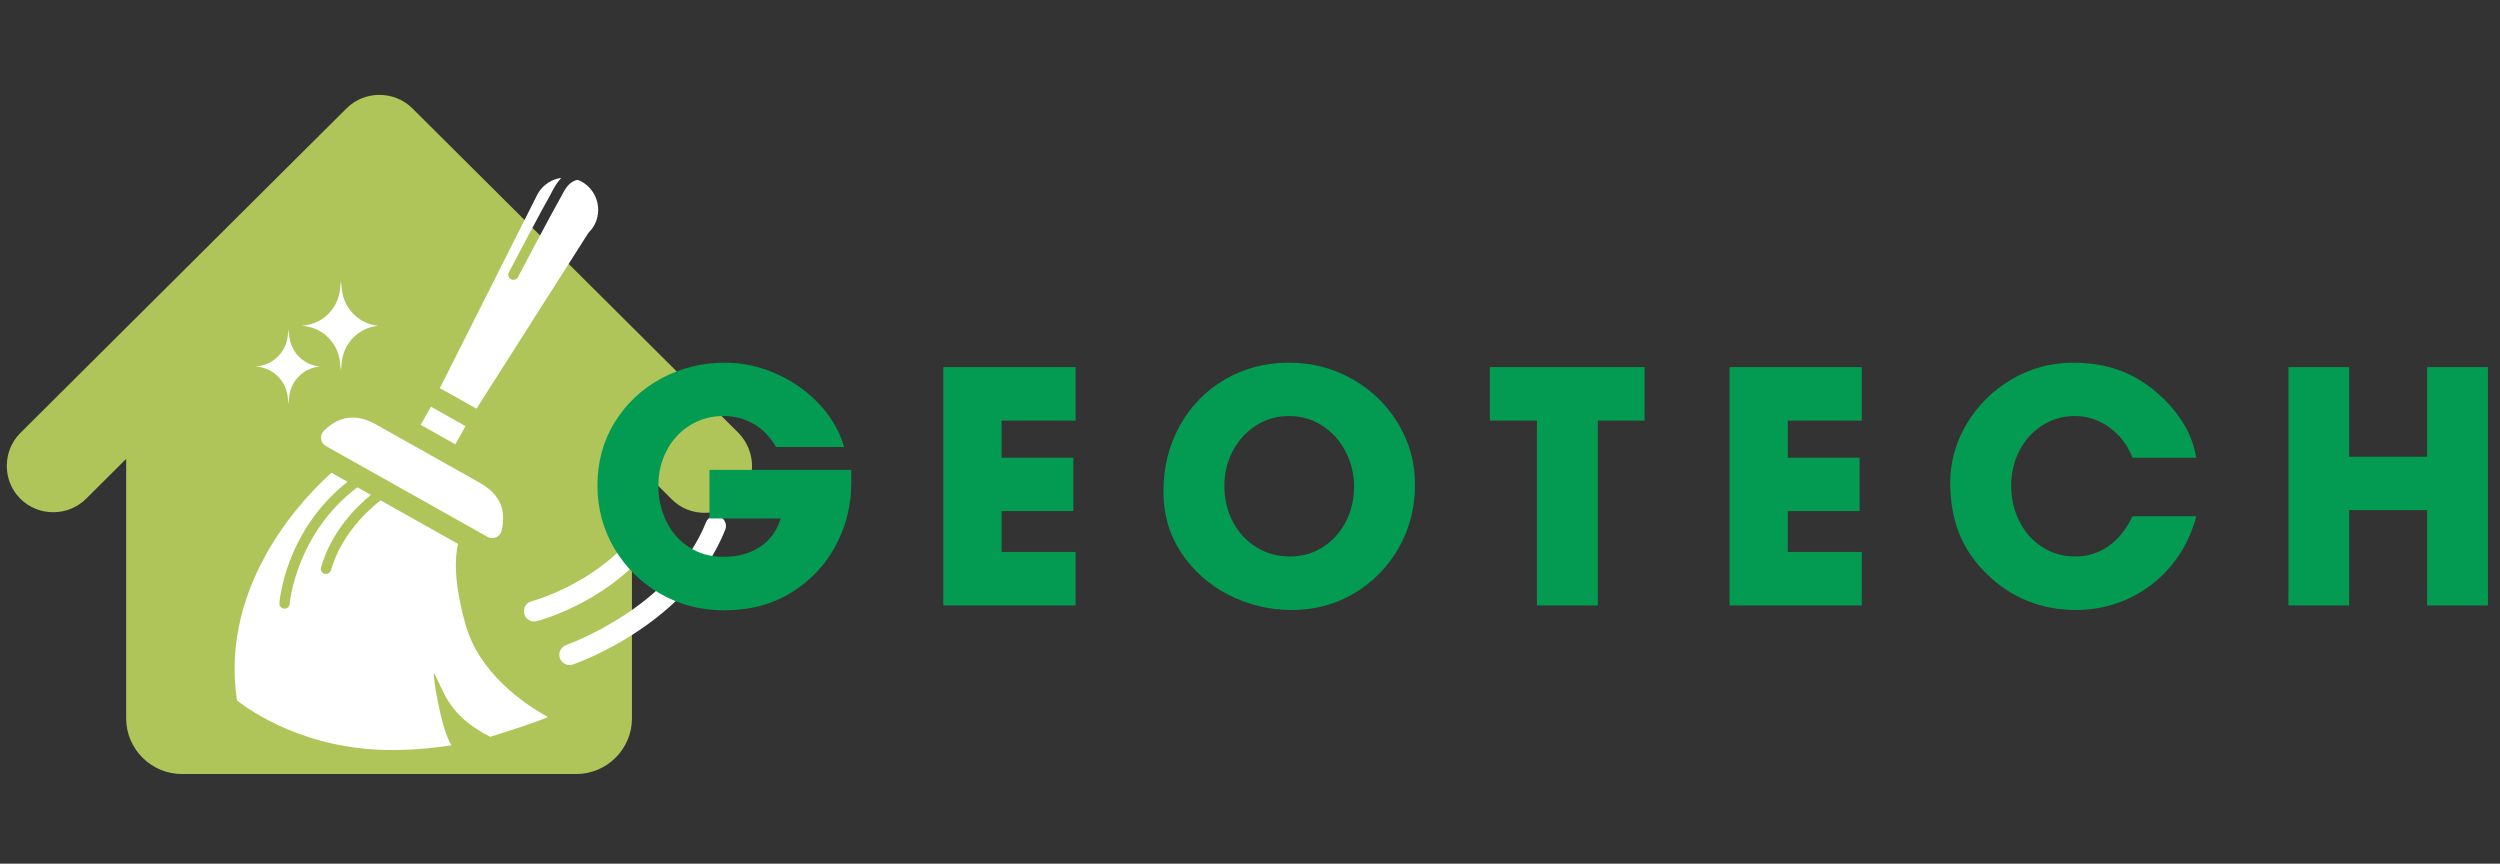 <svg xmlns="http://www.w3.org/2000/svg" xmlns:xlink="http://www.w3.org/1999/xlink" width="330" zoomAndPan="magnify" viewBox="0 0 247.5 85.5" height="114" preserveAspectRatio="xMidYMid meet" version="1.0"><rect x="0" y="0" width="247.5" height="85.5" fill="#333333" stroke="none"/><defs><g/><clipPath id="99c563ab5e"><path d="M 0.672 9.391 L 74.449 9.391 L 74.449 76.629 L 0.672 76.629 Z M 0.672 9.391 " clip-rule="nonzero"/></clipPath><clipPath id="5c253cc895"><path d="M 55 51 L 71.996 51 L 71.996 66 L 55 66 Z M 55 51 " clip-rule="nonzero"/></clipPath><clipPath id="77e0b16abc"><path d="M 23 46 L 55 46 L 55 74.43 L 23 74.43 Z M 23 46 " clip-rule="nonzero"/></clipPath><clipPath id="0342b3575c"><path d="M 43 17.602 L 60 17.602 L 60 41 L 43 41 Z M 43 17.602 " clip-rule="nonzero"/></clipPath><clipPath id="d8d61724bf"><path d="M 29 27.848 L 37.445 27.848 L 37.445 37 L 29 37 Z M 29 27.848 " clip-rule="nonzero"/></clipPath><clipPath id="9dd4f94d88"><path d="M 25.301 32 L 32 32 L 32 39.992 L 25.301 39.992 Z M 25.301 32 " clip-rule="nonzero"/></clipPath><clipPath id="ce8bb38317"><path d="M 226 36 L 246.531 36 L 246.531 60 L 226 60 Z M 226 36 " clip-rule="nonzero"/></clipPath></defs><g clip-path="url(#99c563ab5e)"><path fill="#afc559" d="M 73.121 42.871 L 40.828 10.73 C 39.043 8.949 36.086 8.949 34.305 10.73 L 2.008 42.871 C 0.227 44.648 0.227 47.594 2.008 49.371 C 3.797 51.156 6.742 51.156 8.531 49.371 L 12.492 45.426 L 12.492 71.137 C 12.492 74.152 14.977 76.629 18.004 76.629 L 57.047 76.629 C 60.078 76.629 62.562 74.152 62.562 71.137 L 62.562 45.504 L 66.523 49.449 C 67.453 50.379 68.621 50.77 69.785 50.77 C 70.945 50.77 72.191 50.301 73.043 49.449 C 74.91 47.668 74.91 44.727 73.121 42.871 " fill-opacity="1" fill-rule="nonzero"/></g><path fill="#ffffff" d="M 32.273 44.164 L 48.254 53.145 C 48.52 53.293 48.836 53.312 49.117 53.188 C 49.391 53.066 49.586 52.836 49.656 52.547 C 50.16 50.449 49.453 48.895 47.504 47.801 L 37.238 42.031 C 36.418 41.57 35.645 41.34 34.906 41.34 C 33.891 41.34 32.945 41.781 32.055 42.656 C 31.844 42.867 31.746 43.152 31.789 43.449 C 31.828 43.754 32.004 44.012 32.273 44.164 " fill-opacity="1" fill-rule="nonzero"/><g clip-path="url(#5c253cc895)"><path fill="#ffffff" d="M 71.223 51.129 C 70.703 50.926 70.105 51.18 69.898 51.699 C 66.551 60.145 56.164 63.82 56.059 63.855 C 55.527 64.043 55.242 64.617 55.426 65.148 C 55.574 65.57 55.969 65.836 56.391 65.836 C 56.504 65.836 56.613 65.816 56.727 65.781 C 57.188 65.621 68.102 61.773 71.797 52.449 C 72.004 51.93 71.746 51.336 71.223 51.129 " fill-opacity="1" fill-rule="nonzero"/></g><path fill="#ffffff" d="M 51.898 60.766 C 52.02 61.223 52.434 61.527 52.887 61.527 C 52.969 61.527 53.055 61.516 53.141 61.496 C 53.406 61.426 59.703 59.762 64.086 54.547 C 64.449 54.121 64.395 53.477 63.965 53.113 C 63.531 52.754 62.891 52.812 62.527 53.242 C 58.574 57.938 52.691 59.508 52.629 59.523 C 52.086 59.664 51.762 60.219 51.898 60.766 " fill-opacity="1" fill-rule="nonzero"/><g clip-path="url(#77e0b16abc)"><path fill="#ffffff" d="M 46.082 61.809 C 44.883 57.496 45.043 55.078 45.348 53.848 L 37.676 49.535 C 36.441 50.496 33.797 52.887 32.762 56.457 C 32.699 56.68 32.492 56.824 32.273 56.824 C 32.227 56.824 32.176 56.82 32.133 56.805 C 31.859 56.727 31.703 56.445 31.781 56.176 C 32.82 52.586 35.281 50.16 36.715 48.996 L 35.379 48.242 C 29.297 52.832 28.68 59.715 28.676 59.785 C 28.656 60.055 28.43 60.258 28.168 60.258 C 28.156 60.258 28.141 60.254 28.129 60.254 C 27.848 60.234 27.637 59.992 27.66 59.711 C 27.68 59.406 28.273 52.543 34.402 47.699 L 32.82 46.805 C 30.559 48.809 21.676 57.523 23.461 69.34 C 24.715 70.336 30.441 74.41 39.277 74.25 C 41.102 74.223 42.914 74.066 44.691 73.789 C 43.617 72.133 42.742 66.289 42.984 66.688 C 43.867 68.137 44.25 70.824 48.535 72.938 C 50.219 72.43 53.379 71.402 54.238 70.984 C 51.754 69.605 47.41 66.578 46.082 61.809 " fill-opacity="1" fill-rule="nonzero"/></g><g clip-path="url(#0342b3575c)"><path fill="#ffffff" d="M 58.203 23.129 C 58.242 23.07 58.281 23.016 58.328 22.969 C 58.543 22.75 58.695 22.547 58.809 22.344 C 59.676 20.805 59.129 18.852 57.59 17.984 C 57.453 17.91 57.309 17.855 57.168 17.801 C 56.379 17.965 55.957 18.652 55.52 19.512 C 55.426 19.691 55.344 19.855 55.262 19.992 C 54.766 20.816 51.316 27.367 51.277 27.434 C 51.188 27.605 51.012 27.703 50.832 27.703 C 50.75 27.703 50.668 27.684 50.594 27.645 C 50.34 27.516 50.246 27.207 50.379 26.957 C 50.52 26.688 53.875 20.316 54.387 19.469 C 54.457 19.352 54.527 19.207 54.609 19.051 C 54.816 18.645 55.113 18.09 55.559 17.621 C 55.422 17.645 55.289 17.656 55.156 17.691 C 54.332 17.922 53.645 18.457 53.227 19.203 L 43.547 38.422 L 47.172 40.461 L 58.203 23.129 " fill-opacity="1" fill-rule="nonzero"/></g><path fill="#ffffff" d="M 46.082 42.184 L 42.664 40.262 L 41.652 42.059 L 45.082 43.988 L 46.082 42.184 " fill-opacity="1" fill-rule="nonzero"/><g clip-path="url(#d8d61724bf)"><path fill="#ffffff" d="M 33.855 28.73 L 33.75 27.848 L 33.66 28.652 C 33.465 30.453 32.105 31.898 30.344 32.184 L 29.875 32.258 L 30.051 32.273 C 31.938 32.438 33.449 33.93 33.656 35.84 L 33.75 36.68 L 33.832 35.863 C 34.023 33.941 35.535 32.426 37.43 32.258 L 37.121 32.207 C 35.398 31.906 34.07 30.492 33.855 28.73 " fill-opacity="1" fill-rule="nonzero"/></g><g clip-path="url(#9dd4f94d88)"><path fill="#ffffff" d="M 28.559 39.992 L 28.625 39.309 C 28.785 37.699 30.051 36.43 31.641 36.293 L 31.383 36.246 C 29.938 35.996 28.824 34.812 28.645 33.336 L 28.559 32.594 L 28.484 33.27 C 28.32 34.777 27.18 35.988 25.707 36.227 L 25.312 36.293 L 25.461 36.305 C 27.039 36.438 28.305 37.691 28.48 39.289 L 28.559 39.992 " fill-opacity="1" fill-rule="nonzero"/></g><g fill="#039b52" fill-opacity="1"><g transform="translate(58.039, 59.938)"><g><path d="M 13.641 0.484 C 11.348 0.484 9.242 -0.062 7.328 -1.156 C 5.422 -2.258 3.906 -3.754 2.781 -5.641 C 1.664 -7.535 1.109 -9.617 1.109 -11.891 C 1.109 -14.203 1.676 -16.281 2.812 -18.125 C 3.957 -19.977 5.492 -21.426 7.422 -22.469 C 9.359 -23.508 11.461 -24.031 13.734 -24.031 C 15.484 -24.031 17.18 -23.66 18.828 -22.922 C 20.473 -22.191 21.891 -21.191 23.078 -19.922 C 24.266 -18.648 25.082 -17.238 25.531 -15.688 L 18.781 -15.688 C 18.227 -16.664 17.504 -17.422 16.609 -17.953 C 15.711 -18.484 14.703 -18.75 13.578 -18.75 C 12.348 -18.75 11.242 -18.441 10.266 -17.828 C 9.285 -17.223 8.52 -16.395 7.969 -15.344 C 7.414 -14.289 7.141 -13.141 7.141 -11.891 C 7.141 -10.566 7.406 -9.367 7.938 -8.297 C 8.469 -7.223 9.223 -6.375 10.203 -5.75 C 11.18 -5.125 12.316 -4.812 13.609 -4.812 C 15.016 -4.812 16.211 -5.141 17.203 -5.797 C 18.203 -6.461 18.883 -7.398 19.25 -8.609 L 12.203 -8.609 L 12.203 -13.422 L 26.234 -13.422 L 26.234 -12.078 C 26.234 -9.91 25.723 -7.863 24.703 -5.938 C 23.68 -4.02 22.219 -2.469 20.312 -1.281 C 18.414 -0.102 16.191 0.484 13.641 0.484 Z M 13.641 0.484 "/></g></g></g><g fill="#039b52" fill-opacity="1"><g transform="translate(91.249, 59.938)"><g><path d="M 15.234 -23.594 L 15.234 -18.297 L 7.906 -18.297 L 7.906 -14.625 L 15.016 -14.625 L 15.016 -9.344 L 7.906 -9.344 L 7.906 -5.297 L 15.234 -5.297 L 15.234 0 L 2.141 0 L 2.141 -23.594 Z M 15.234 -23.594 "/></g></g></g><g fill="#039b52" fill-opacity="1"><g transform="translate(114.07, 59.938)"><g><path d="M 1.109 -11.25 C 1.109 -13.656 1.645 -15.828 2.719 -17.766 C 3.789 -19.711 5.273 -21.242 7.172 -22.359 C 9.066 -23.473 11.191 -24.031 13.547 -24.031 C 15.797 -24.031 17.875 -23.492 19.781 -22.422 C 21.695 -21.348 23.211 -19.883 24.328 -18.031 C 25.453 -16.188 26.016 -14.16 26.016 -11.953 C 26.016 -9.66 25.473 -7.566 24.391 -5.672 C 23.305 -3.785 21.832 -2.289 19.969 -1.188 C 18.113 -0.094 16.066 0.453 13.828 0.453 C 11.617 0.453 9.539 -0.039 7.594 -1.031 C 5.656 -2.02 4.086 -3.406 2.891 -5.188 C 1.703 -6.977 1.109 -9 1.109 -11.25 Z M 19.984 -11.766 C 19.984 -12.992 19.707 -14.145 19.156 -15.219 C 18.602 -16.289 17.836 -17.145 16.859 -17.781 C 15.879 -18.426 14.773 -18.75 13.547 -18.75 C 12.316 -18.75 11.219 -18.43 10.25 -17.797 C 9.281 -17.172 8.52 -16.332 7.969 -15.281 C 7.414 -14.227 7.141 -13.086 7.141 -11.859 C 7.141 -10.555 7.414 -9.375 7.969 -8.312 C 8.52 -7.25 9.289 -6.406 10.281 -5.781 C 11.27 -5.156 12.391 -4.844 13.641 -4.844 C 14.848 -4.844 15.938 -5.156 16.906 -5.781 C 17.875 -6.406 18.629 -7.242 19.172 -8.297 C 19.711 -9.348 19.984 -10.504 19.984 -11.766 Z M 19.984 -11.766 "/></g></g></g><g fill="#039b52" fill-opacity="1"><g transform="translate(147.185, 59.938)"><g><path d="M 0.312 -18.297 L 0.312 -23.594 L 15.625 -23.594 L 15.625 -18.297 L 11 -18.297 L 11 0 L 4.969 0 L 4.969 -18.297 Z M 0.312 -18.297 "/></g></g></g><g fill="#039b52" fill-opacity="1"><g transform="translate(169.081, 59.938)"><g><path d="M 15.234 -23.594 L 15.234 -18.297 L 7.906 -18.297 L 7.906 -14.625 L 15.016 -14.625 L 15.016 -9.344 L 7.906 -9.344 L 7.906 -5.297 L 15.234 -5.297 L 15.234 0 L 2.141 0 L 2.141 -23.594 Z M 15.234 -23.594 "/></g></g></g><g fill="#039b52" fill-opacity="1"><g transform="translate(191.902, 59.938)"><g><path d="M 13.516 -18.75 C 12.305 -18.75 11.219 -18.43 10.25 -17.797 C 9.281 -17.172 8.531 -16.332 8 -15.281 C 7.469 -14.227 7.203 -13.086 7.203 -11.859 C 7.203 -10.578 7.473 -9.398 8.016 -8.328 C 8.555 -7.254 9.312 -6.406 10.281 -5.781 C 11.25 -5.156 12.336 -4.844 13.547 -4.844 C 14.754 -4.844 15.848 -5.18 16.828 -5.859 C 17.805 -6.547 18.602 -7.535 19.219 -8.828 L 25.531 -8.828 C 25.039 -6.961 24.211 -5.332 23.047 -3.938 C 21.879 -2.539 20.477 -1.457 18.844 -0.688 C 17.207 0.07 15.461 0.453 13.609 0.453 C 11.93 0.453 10.344 0.156 8.844 -0.438 C 7.344 -1.039 6 -1.926 4.812 -3.094 C 3.562 -4.301 2.641 -5.656 2.047 -7.156 C 1.461 -8.656 1.172 -10.316 1.172 -12.141 C 1.172 -14.203 1.711 -16.145 2.797 -17.969 C 3.891 -19.801 5.367 -21.27 7.234 -22.375 C 9.109 -23.477 11.141 -24.031 13.328 -24.031 C 14.961 -24.031 16.445 -23.797 17.781 -23.328 C 19.125 -22.859 20.379 -22.129 21.547 -21.141 C 23.797 -19.203 25.125 -17.031 25.531 -14.625 L 19.219 -14.625 C 18.707 -15.906 17.938 -16.91 16.906 -17.641 C 15.875 -18.379 14.742 -18.75 13.516 -18.75 Z M 13.516 -18.75 "/></g></g></g><g clip-path="url(#ce8bb38317)"><g fill="#039b52" fill-opacity="1"><g transform="translate(224.411, 59.938)"><g><path d="M 8.156 -9.438 L 8.156 0 L 2.141 0 L 2.141 -23.594 L 8.156 -23.594 L 8.156 -14.719 L 15.875 -14.719 L 15.875 -23.594 L 21.891 -23.594 L 21.891 0 L 15.875 0 L 15.875 -9.438 Z M 8.156 -9.438 "/></g></g></g></g></svg>
